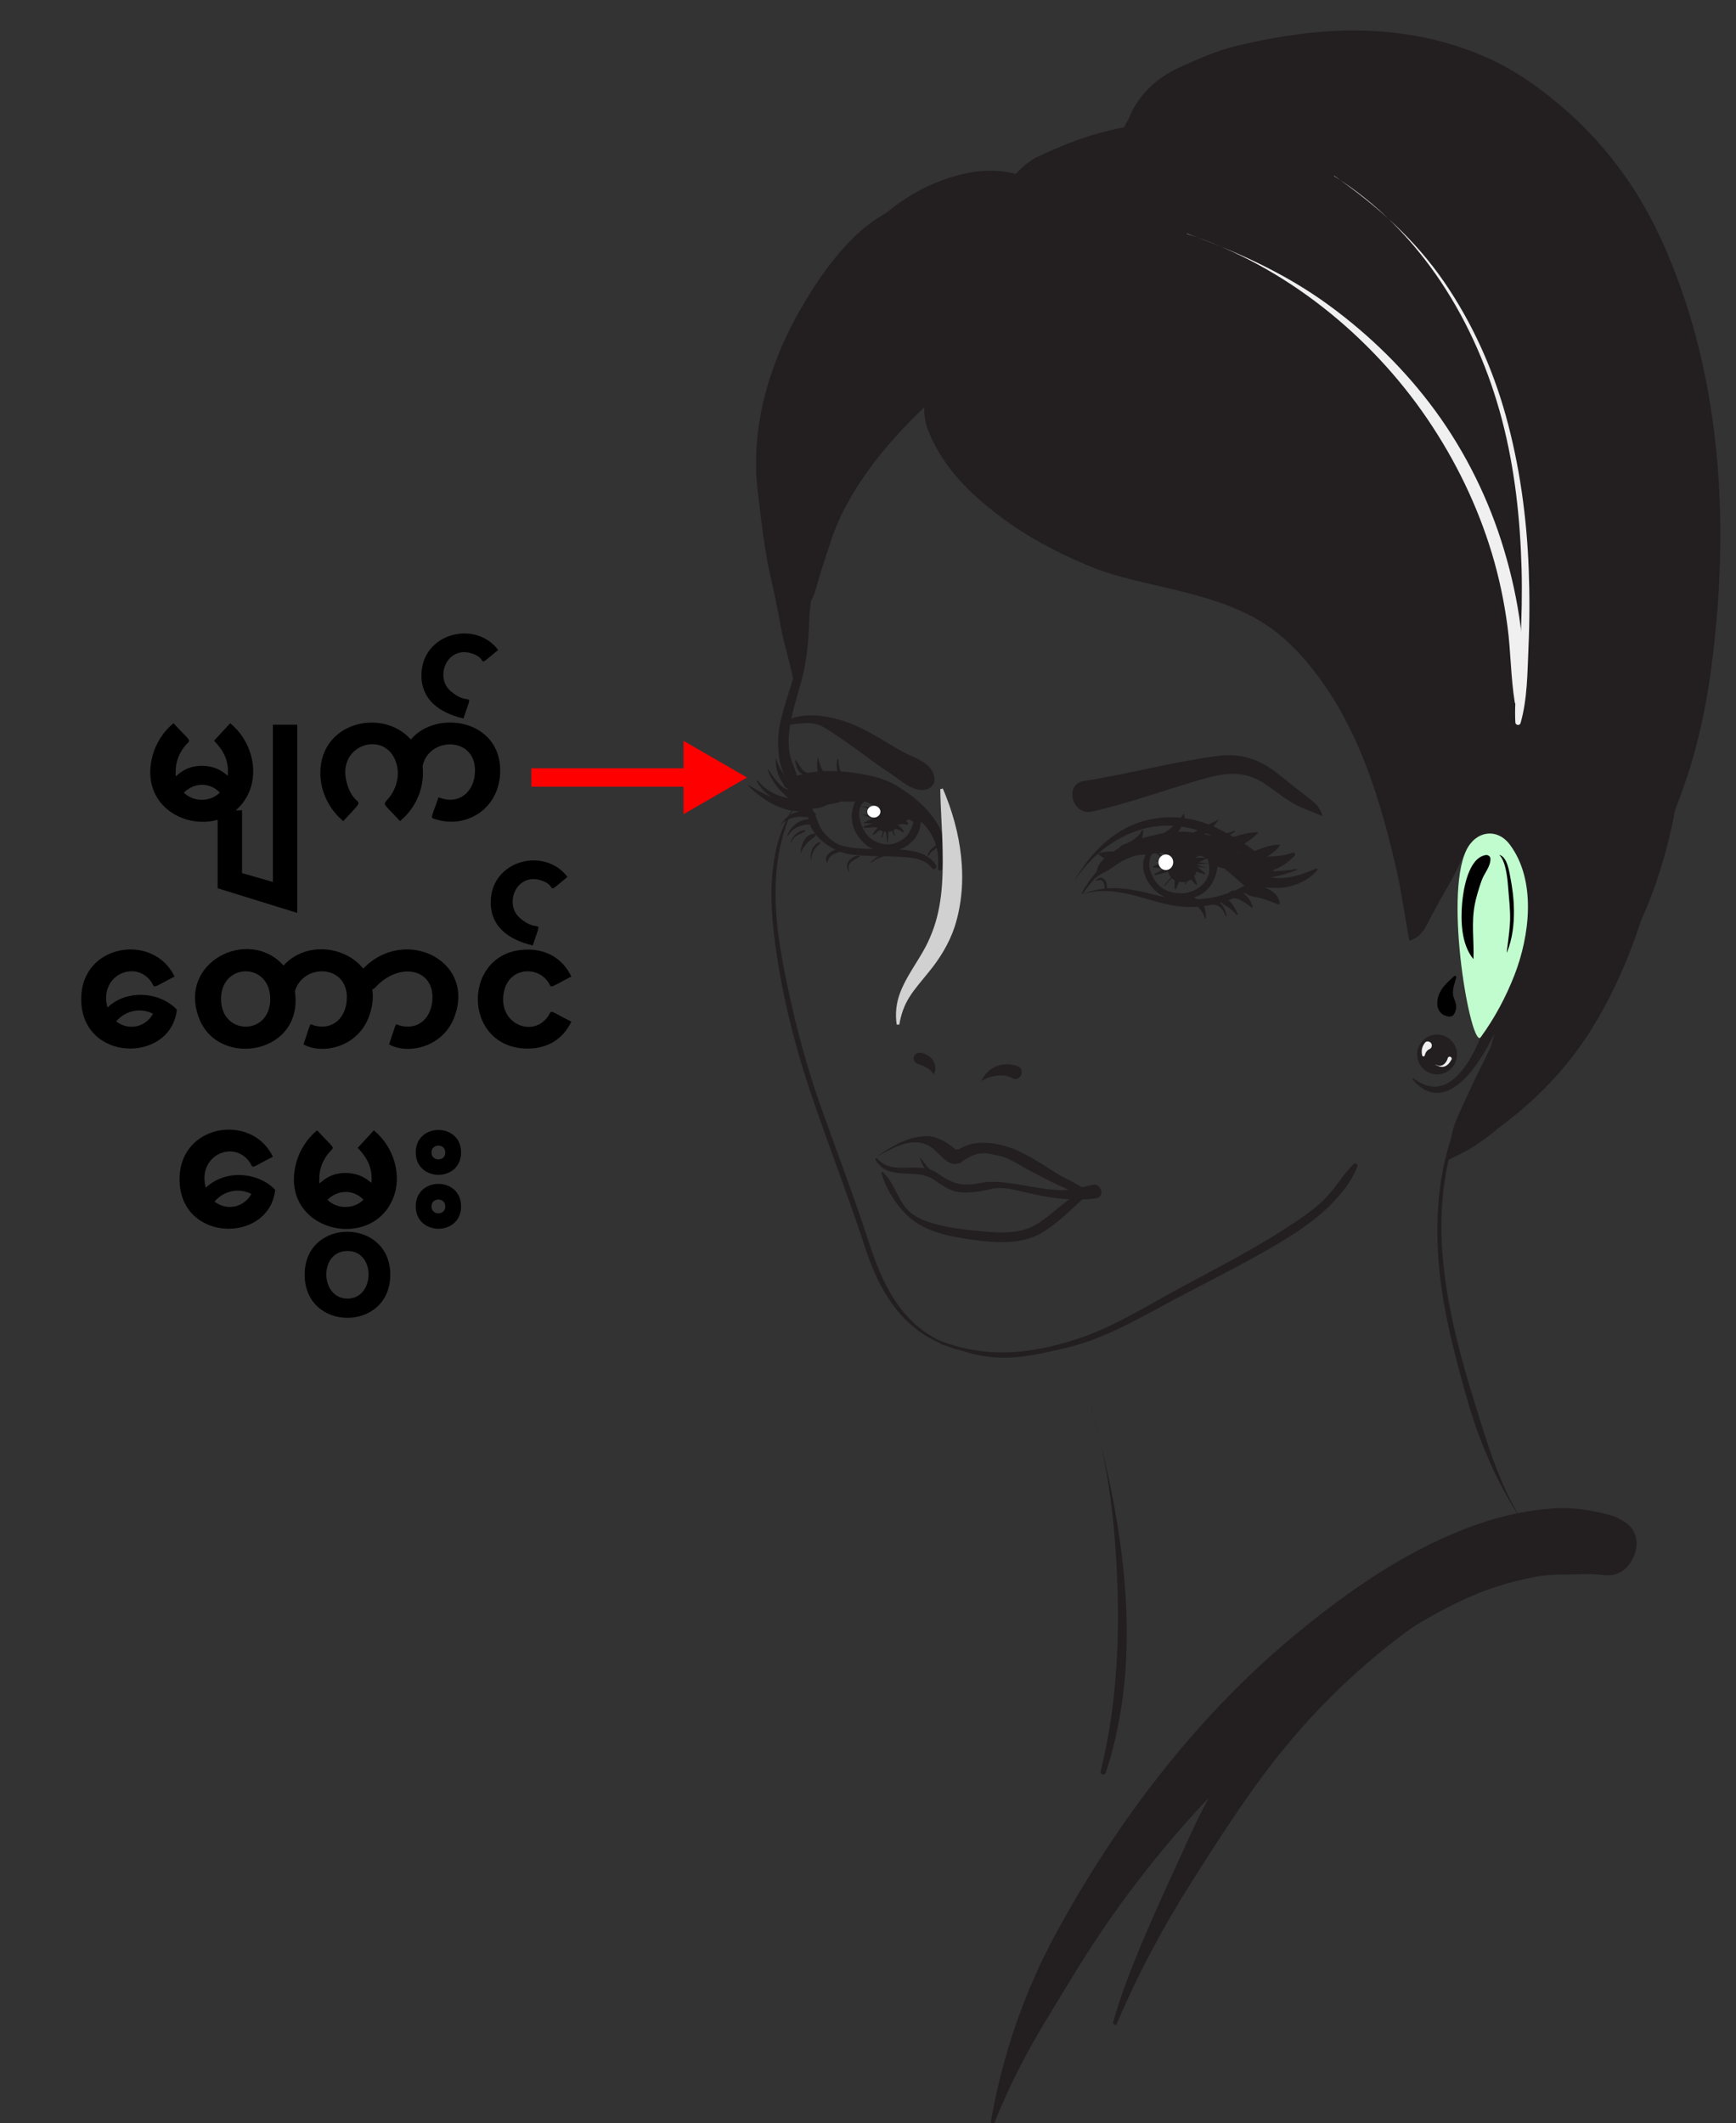 <?xml version="1.0" encoding="UTF-8"?><svg id="Layer_4" xmlns="http://www.w3.org/2000/svg" xmlns:xlink="http://www.w3.org/1999/xlink" viewBox="0 0 660.95 808.32"><rect x="0" y="0" width="660.95" height="808.32" fill="#333333" stroke="none"/><defs><style>.cls-1{fill:#f0f0f0;}.cls-2{fill:#fff;}.cls-3{fill:#d1d1d1;}.cls-4{stroke:red;stroke-miterlimit:10;stroke-width:7px;}.cls-4,.cls-5{fill:none;}.cls-6{clip-path:url(#clippath);}.cls-7{fill:#c1fccf;}.cls-8{fill:#231f20;}.cls-9{fill:red;}</style><clipPath id="clippath"><rect class="cls-5" width="660.95" height="808.32"/></clipPath></defs><g class="cls-6"><path class="cls-8" d="m373.79,411.48c3-1.96,8.36-2.93,11.55-1.08,3.09,1.8,5.39-3.33,1.92-4.56-5.44-1.92-11.19.34-13.55,5.56-.02.04.02.11.07.07h0Z"/><path class="cls-8" d="m503.45,310.42c-.79-2.99-2.67-4.65-5.08-6.53-3.83-2.98-7.66-5.94-11.43-9-7.26-5.89-14.46-8.33-23.83-7.05-16.96,2.31-33.59,6.84-50.49,9.5-7.53,1.18-4.47,13.35,3.2,11.61,13.99-3.18,27.6-8.16,41.36-12.18,9.05-2.64,16.64-3.73,24.77,1.85,3.67,2.52,7.05,5.35,10.96,7.5,3.28,1.81,6.91,2.88,10.29,4.49.13.06.29-.04.25-.19h0Z"/><path class="cls-8" d="m298.31,276.13c5.46-.37,10.79-2.16,15.82,1,4.29,2.7,8.25,5.43,12.34,8.42,4.02,2.94,7.98,5.95,12.17,8.65,4.06,2.62,9.14,7.74,14.22,6.3,1.64-.46,3.05-2.09,2.94-3.86-.37-6.3-7.63-7.95-12.39-10.6-5.15-2.85-10.09-6.18-15.37-8.76-8.58-4.21-21.12-7.43-30.04-2.29-.51.29-.31,1.18.31,1.14h0Z"/><path class="cls-8" d="m296.29,299.15c7.22,6.63,20.7,10.44,28.89,2.94.68-.62.15-1.83-.75-1.81-4.17.11-8,2.1-12.2,2.46-5.53.48-10.93-1.3-15.81-3.77-.11-.06-.23.09-.13.17h0Z"/><path class="cls-8" d="m302.99,296.4c5.39,8.02,23.13,12.01,30.96,5.69.75-.61.36-2.07-.59-2.23-4.38-.75-8.94.44-13.4.17-5.78-.35-10.98-3.12-16.6-4.12-.26-.05-.56.22-.38.49h0Z"/><path class="cls-8" d="m319.68,296.8c4.04,6.13,14.28,9.61,21.32,7.17.91-.32,1.32-1.74.29-2.24-2.89-1.38-5.96-1.48-9.12-1.85-4.09-.47-8.5-1.79-12.3-3.33-.14-.06-.26.13-.19.25h0Z"/><path class="cls-8" d="m301.15,320.78c.47-1.17,1.27-2.04,2.3-2.74.93-.63,2.04-.89,3-1.46.23-.14.14-.54-.14-.52-2.41.16-4.73,2.4-5.37,4.66-.04.14.16.19.21.06h0Z"/><path class="cls-8" d="m355.58,408.93c.84-1.64.62-3.24-.13-4.87-.83-1.79-4.03-3.72-6.02-3.17-1.34.37-1.97,1.93-1.27,3.12.62,1.06,1.86,1.14,2.88,1.58,1.76.76,3.39,1.62,4.36,3.33.04.07.15.07.19,0h0Z"/><path class="cls-8" d="m414.21,453.74c-3.61-3.14-8.87-5.01-12.94-7.68-4.5-2.96-9-5.79-13.91-8.04-6.69-3.07-18.12-5.21-23.81,1.03-2.08,2.29.41,4.89,2.47,3.37,6.92-5.08,10.21-3.1,13.58-2.58,4.35.67,7.9,3.41,11.74,5.44,3.99,2.11,7.95,4.23,12.06,6.11,3.17,1.45,6.9,3.49,10.44,3.21.4-.03.71-.54.35-.85h0Z"/><path class="cls-8" d="m334.47,439.94c6.05-3.11,12.75-7.41,19.45-3.6,3.36,1.91,6.48,7.62,10.44,6.66,1.95-.48,1.91-.5,1.73-1.62-.68-4.04-8.52-8.71-12.48-8.83-7.37-.22-13.25,3.41-19.18,7.3-.05.04,0,.12.05.09h0Z"/><path class="cls-8" d="m333.43,441.68c5.08,8.22,14.85,2.74,21.96,7.31,3.74,2.4,6.09,4.59,10.72,4.95,3.81.29,9.33-.61,13.76-2.02.53-.17.56-1.11,0-1.38-2.79-1.33-6.3-.11-9.25.26-5.77.73-9.24-1.02-13.81-4.23-6.85-4.81-16.99,1.23-22.7-5.4-.49-.57-1.06-.11-.68.51h0Z"/><path class="cls-8" d="m375.03,453c4-1,7.05-.87,10.12-.25,3.16.63,6.3,1.42,9.45,2.1,7.22,1.54,15.55,2.39,22.82,1.33,3.31-.48,1.98-5.86-1.41-5.12-4.15.91-7.69,2.03-12.03,2-3.72-.02-7.42-.63-11.08-1.25-5.66-.97-15.47-2.98-18.72-1.15-.04.02.33,1.5.73.81l.1,1.52Z"/><path class="cls-8" d="m335.61,446.45c1.61,6.5,6.78,14.26,12.19,18.27,6.5,4.83,15.42,6.27,23.25,7.35,7.41,1.02,15.7,1.57,22.77-1.35,6.71-2.77,13.79-10.11,19.13-14.96,1.57-1.43-.88-2.41-2.66-1.34-5.61,3.37-10.16,8.33-15.8,11.75-6.3,3.81-14.46,3.19-21.49,2.5-7.54-.74-17.77-1.81-24.38-5.66-6.73-3.91-7.08-11.88-12.59-16.8-.19-.17-.48,0-.42.24h0Z"/><path class="cls-8" d="m301.77,307.86c-10.04,16.22-8.84,36.52-6.19,54.67,2.92,20.02,8.27,39.98,14.95,59.05,6.35,18.12,13.16,36.03,19.16,54.28,4.98,15.12,13.21,29.24,28.65,35.65,12.84,5.33,1.54-.21.44-.7-15.64-6.92-22.83-22.03-27.83-37.45-5.71-17.61-12.34-34.85-18.52-52.3-6.08-17.17-10.61-34.98-14.07-52.86-3.81-19.72-5.51-41.64,3.59-60.23.06-.13-.11-.23-.19-.11h0Z"/><path class="cls-8" d="m364.7,513.75c15.27,5.11,24.39,3.21,40.02-.32,14.6-3.3,27.05-10.46,40.07-17.47,15.71-8.46,31.82-16.13,46.93-25.67,9.59-6.05,20.93-15.4,25.13-26.3.33-.86-.88-1.42-1.46-.85-4.21,4.12-7.1,9.47-11.38,13.65-4.64,4.52-10.2,8.01-15.61,11.51-13.42,8.68-27.78,15.79-41.79,23.46-12.44,6.8-24.06,14.12-37.71,18.36-16.29,5.06-32.45,7.4-51.45.15-.13-.05.71,1.43.85,1.47l6.4,2.03Z"/><path class="cls-8" d="m442.67,520.94c.06,0,.06-.1,0-.1s-.06.1,0,.1h0Z"/><path class="cls-8" d="m537.85,410.98c13.34,15.49,27.06-8.34,31.86-19.17,4.35-9.83,7.4-20.12,9.71-30.61.94-4.27,1.69-8.57,2.26-12.91.34-2.65,1.29-6.67-.42-8.97-.92-1.23-3.16-1.73-3.97,0-1.03,2.21-.71,4.7-.92,7.11-.31,3.63-.94,7.23-1.61,10.81-1.75,9.27-4.28,18.42-7.23,27.38-3.77,11.43-13.29,38.15-29.34,25.93-.26-.2-.52.21-.33.43h0Z"/><path class="cls-8" d="m566,372.71c2.84-6.55,4.89-13.32,5.81-20.4.81-6.18,1.86-15.87-2.09-21.23-.68-.92-2.05-.61-2.14.58-.22,3.02.73,6.14,1.12,9.14.43,3.26.43,6.57.33,9.85-.21,7.39-1.35,14.83-3.34,21.94-.05.17.22.3.3.13h0Z"/><path class="cls-8" d="m415.47,536.11c6.8,21.85,9.24,45.63,10,68.41.77,23.07-.79,47.37-6.43,69.8-.32,1.28,1.55,1.78,1.96.54,14.77-44.76,6.75-94.4-5.43-138.77-.02-.06-.12-.03-.1.03h0Z"/><path class="cls-8" d="m582.05,582.57c-10.21-14.02-15.38-31.79-20.47-48.15-5.41-17.36-10.25-35.35-12.07-53.47-1.66-16.48-.57-33.06,4.61-48.85,5.54-16.9,15.74-31.9,26.57-45.82.2-.25-.15-.62-.36-.36-10.62,13.32-20.29,27.44-26.42,43.42-5.94,15.48-7.38,32.08-6.36,48.52,1.13,18.38,5.85,36.49,10.85,54.15,5.16,18.21,12.57,35.15,23.57,50.6.04.05.12,0,.09-.05h0Z"/><path class="cls-8" d="m639.69,108.89c-5.12-14.2-11.5-28.16-20.12-40.59-10.3-14.85-22.22-26.68-37-37.04-21.45-15.03-48.45-20.76-74.34-19.48-12.65.63-25.39,2.77-37.7,5.75-7.37,1.78-14.21,4.88-21.11,7.97-9.53,4.27-16.41,11.1-19.87,20.07-.6.94-1.12,1.9-1.56,2.87-2.25.46-4.49.95-6.72,1.5-9.38,2.31-18.44,6.02-27.13,10.19-2.83,1.67-5.3,3.71-7.4,6.12-14.07-4.04-31.46,2.2-43.11,10.14-2.08,1.42-4.08,2.93-6,4.52-4.83,2.74-9.31,6.11-13.31,10.14-6.55,6.61-12.37,14.62-17.33,22.98-3.9,6.27-7.26,12.87-10.09,19.63-6.91,16.5-10.63,35.11-8.45,53,1.37,11.27,2.56,22.87,5.14,33.93,1.36,5.84,2.56,11.71,3.61,17.61,1.19,6.71,3.32,13.13,4.69,19.81.01.05.08.04.1,0,.05-.14.1-.28.15-.42-.04.16-.08.33-.13.49-1.96,6.98-4.71,13.61-5.55,20.86-.69,5.92.12,17,5.74,20.3.7.41,1.41-.13,1.48-.85.37-3.55-1.84-6.68-2.71-10.12-.95-3.74-.84-7.7-.28-11.48,1.05-7.08,3.69-13.87,5.24-20.85,1.63-7.35,2.05-14.82,2.29-22.31.18-1.61.37-3.22.53-4.83,1.44-2.27,1.94-4.93,2.7-7.51,1.51-5.12,3.23-10.23,4.89-15.31,3.33-10.17,8.82-19.53,15.13-28.13,5.61-7.66,13.09-15.82,20.39-22.77-.06,3.24.53,6.51,1.8,9.53,5.67,13.49,15.32,23.08,26.82,31.78,10.25,7.76,21.62,13.81,33.43,18.78,11.08,4.66,22.98,6.77,34.6,9.64,11.6,2.87,21.73,5.96,31.24,11.6,10.1,5.98,18.4,15.47,24.96,25.08,14.49,21.19,21.73,46.55,27.36,71.31,1.31,5.75,3.94,22.78,4.44,24.94.09.4.57.45.85.22,1.48-1.23,2.41-.47,4.94-4.29,1.25-1.88,2.12-3.99,3.2-5.97,1.81-3.34,3.68-6.64,5.57-9.94,2.31-4,4.35-8.07,6.31-12.21.13.4.26.8.39,1.21,2.16,6.74,3.76,14.17,7.06,20.45,1.66,3.15,3.53,6,5.46,8.9,0,.61,0,1.21,0,1.82.14,12.21-.41,24.43-1.53,36.6-.46,1.33-.87,2.73-1.25,4.15-2.92,6.16-6.09,12.2-8.87,18.43-1.66,3.71-3.51,7.31-4.89,11.14-1.38,3.83-1.43,7.74-2.8,11.48-.33.89-.41,2.33.31,1.94,3.78-2.04,7.43-3.41,11-6,2.49-1.81,5.77-3.86,7.9-6,13.95-10.12,26.05-22.44,35.37-37.21,8.26-13.1,14.54-27.42,19.32-42.2,6.05-13.26,10.24-27.57,12.95-41.96,1.51-3.94,2.95-7.91,4.3-11.91,6.79-20.14,9.8-40.94,11.58-62.08,3.52-41.76.27-85.78-14.01-125.41Z"/><path class="cls-7" d="m563.75,394.87c5.27-7.21,9.56-15.25,12.81-23.56,5.85-14.97,8.52-36.07-1.73-49.78-4.84-6.47-12.98-5.27-16.56,2.16-8.66,17.97,1.89,76.08,5.48,71.17Z"/><path d="m553.59,371.64c-2.23,2.07-4.77,4.21-5.82,7.17-1.25,3.54-.54,7.46,3.64,8.15,1.2.2,2.04-.31,2.5-1.42,1.04-2.52.3-3.67-.51-6.07-.75-2.22.47-5.19,1.04-7.33.13-.5-.48-.84-.85-.49h0Z"/><path d="m570.92,325.54c2.69,2.79,3.11,10.22,3.36,13.29.33,4.03.77,7.63.65,11.67-.15,5.17-1.64,13.21-1.15,12,4.17-10.33,2.38-22.63,1.37-27.85-.58-2.99-1.2-8.15-4.18-9.19-.06-.02-.11.06-.05.09h0Z"/><path d="m561,365c.24-6.94-.84-13.54.46-20.5.58-3.11,1.58-6.22,2.61-9.21.98-2.84,3.38-5.21,3.4-8.29,0-1.05-.97-1.65-1.93-1.47-6.53,1.23-8.39,13.03-8.86,18.32-.59,6.81-.28,15.74,4.23,21.18.03.04.08,0,.08-.04h0Z"/><path class="cls-8" d="m547.15,409.03c4.14,0,7.6-3.46,7.6-7.6s-3.45-7.6-7.6-7.6-7.6,3.46-7.6,7.6,3.45,7.6,7.6,7.6h0Z"/><path class="cls-8" d="m378.75,807.79c5.5-13.78,12.31-26.93,20.04-39.59,7.65-12.54,15.07-25.15,23.51-37.19,14.67-20.96,31.2-40.76,49.75-58.37,15.91-15.1,32.7-30.25,50.01-42.72,9.52-6.87,19.51-13.09,29.96-18.43,9.2-4.7,18.26-8.16,29.3-10.57,1.23-.27,2.48-.49,3.72-.72.82-.14,1.65-.27,2.48-.39-1.29.18-1.17.18.35,0,3.26-.35,6.53-.42,9.8-.4,2.83.01,5.63-.24,8.47-.14,1.6.06,3.19.21,4.78.39,9.35,1.03,13.33-9.59,11.93-14.39-1.24-4.25-3.31-5.31-6.14-6.97-2.51-1.47-5.76-2.05-8.58-2.68-5.93-1.32-11.77-1.78-17.8-1.3-11.38.89-22.42,3.71-33.02,7.88-22.91,9.01-43.18,22.98-62.16,38.46-38.49,31.38-69.2,71.5-92.9,114.98-12.28,22.53-20.48,46.5-24.97,71.77-.17.98,1.11,1.31,1.47.4h0Z"/><path class="cls-8" d="m425.18,770.47c8.04-18.93,17.71-37.05,28.75-54.41,11.67-18.36,23.33-36.68,37.39-53.35,13.77-16.32,29.46-30.94,46.78-43.43,8.31-5.99,17.14-11.24,26.35-15.74,4.42-2.16,8.97-3.95,13.55-5.74,4.71-1.84,10.85-4.2,13.53-8.66,1.13-1.88.45-4.48-1.46-5.56-4.6-2.6-9.67-1.04-14.6-.17-5.5.97-10.98,3.8-16.06,6.02-9.81,4.29-19.12,9.65-27.98,15.63-18.8,12.67-34.89,29.02-49.07,46.62-14.28,17.72-21.67,30.2-31.06,50.97-8.81,19.5-21.81,46.59-27.5,67.22-.22.81,1.05,1.4,1.39.59h0Z"/><path class="cls-8" d="m299.18,294.57c1.01,3.89,3.77,6.81,7.52,8.24,3.49,1.33,9.81,2.37,12.94-.12.61-.49.21-1.45-.43-1.65-3.06-.92-6.74.18-9.98-.43-4-.75-7.62-2.54-9.55-6.26-.15-.28-.58-.08-.5.21h0Z"/><path class="cls-8" d="m350.29,441.04c1.46,4.79,5.58,9.21,10.5,10.54.68.18,1.01-.72.46-1.1-1.91-1.3-3.93-2.38-5.7-3.87-1.87-1.58-3.62-3.65-4.96-5.69-.1-.15-.36-.06-.3.13h0Z"/><path class="cls-8" d="m310.1,317.36c-3.61.11-5.15,4.37-5.37,7.38,0,.07.09.07.11.01.53-1.5,1.41-2.53,2.4-3.74.93-1.13,2.25-1.74,3.22-2.8.28-.31.1-.87-.35-.86Zm1.72,3.28c-2.76,1.25-3.5,4.33-3.06,7.14,0,.06.11.05.11-.01-.04-2.65,1.1-5,3.28-6.54.35-.25.05-.75-.34-.58Zm15.12,5.03c-3.19.42-5.98,3.43-3.54,6.37.04.05.11-.01.09-.07-.6-1.35-.64-2.62.45-3.69.88-.86,2.12-1.37,3.17-2,.26-.15.18-.66-.17-.61Zm17.2-24.76c-.19-.13-.41-.23-.61-.35-5.23-4.02-12.9-5.68-18.95-6.43-1.48-.18-2.99-.33-4.52-.44-.41-1.07-.69-2.29-.79-3.7-.17-2.33-.63-.43-.67,0-.12,1.29-.05,2.5.17,3.63-1.79-.09-3.59-.11-5.39-.02-.91-1.58-1.55-3.33-1.84-5.13-.02-.11-.2-.11-.21,0-.34,1.9-.35,3.65,0,5.28-1.26.11-2.5.29-3.74.52-1.65-.6-2.05-1.11-2.82-2.27-1.87-2.83-2.67-4.17-1.5-.17.29,1,1,2.33,2.25,2.89-1.91.48-3.76,1.14-5.54,2-2.06-2.24-3.66-5.01-4.44-7.75-.03-.12-.22-.1-.22.03.01,3.76,1.01,6.83,3.03,9.51.05.7.57,1.38,1.29,1.53.12.12.24.25.37.37-.13.2-.24.41-.31.63-2.89-2.09-5.26-4.96-7.03-7.98-.09-.16-.36-.05-.3.13,1.14,3.63,4.14,7.74,7.87,10.66-4.31-.75-8.31-2.61-11.61-6.55-.21-.25-.59.07-.44.34,1.41,2.4,3.33,4.33,5.57,5.81-3.08-1.23-6.08-2.96-8.81-4.54-.11-.06-.22.08-.13.17,4.77,4.84,12.41,9.89,19.72,9.79-.68.15-1.33.34-1.9.53-2.52.84-4.16,2.54-5.44,4.79-.04.07.07.13.11.06,1.49-2.29,4.33-3.11,6.9-3.32,1.1-.09,2.29.11,3.45.19.03.25.07.5.11.75-3.5.15-6.69,2.68-8,6.08-.07.18.21.28.3.13,1.26-2.11,2.9-3.09,5.19-3.8,1-.31,2.03-.38,3.07-.44,1.58,4.15,5.49,7.57,9.71,9.6-.79.28-1.52.7-2.22,1.27-.54.43-1.01,1.07-1.24,1.72-.27.79-.02,1.33.29,2.08.02.04.1.06.11,0,.15-1.1.92-2.35,1.81-2.99.87-.62,1.99-.97,3.04-1.31,1.53.58,3.06.97,4.51,1.14,3.37.39,6.75.5,10.13.58-1.16.65-2.21,1.51-3.12,2.49-.1.1.05.25.15.15,1.51-1.29,3.21-1.97,4.99-2.6,1.1.03,2.21.06,3.31.1,4.6.18,11.94.09,14.92,4.32.23.33.66.6,1.08.44.06-.02.12-.04.18-.07.02,0,.03-.02.05-.03.46-.24.6-.87.34-1.3-2.7-4.61-8.47-5.71-13.97-6,4.35-1.59,7.86-5.24,8.13-10.21.14-.06.27-.13.41-.21,2.51,2.45,4.4,5.31,5.42,8.75-.55.46-1.11.92-1.66,1.38-.21.18-.42.35-.62.53-.2.17-.15.49-.31.69-.19.24-.42.51-.5.81-.03.12-.07.94,0,.82.16-.28-.17.42,1.17-1.47.27-.38.95-.71,1.26-1,.3-.27.6-.54.9-.82.57,2.34.79,4.92.52,7.81-.1,1.07,1.42,1.12,1.75.24,4.56-12.29-5-23.55-14.75-29.84Zm-36.45,7.68c-.13-.01-.26-.02-.39-.02.14-.03.27-.07.41-.1,0,.04-.01.08-.02.12Zm26.66-1.61c.17.14.34.29.51.43-.11.07-.21.14-.31.22-.72-.4-1.43-.83-2.14-1.24.64.23,1.29.43,1.93.59Zm-13.33,15.1c-2.94-.72-5.13-2.68-7.14-4.86-1.15-1.25-1.83-2.68-2.41-4.14.04-.21-.02-.42-.22-.54-.25-.66-.5-1.33-.76-1.98.19-.29.21-.68-.09-.94-.15-.13-.3-.24-.46-.34-.21-.44-.44-.87-.69-1.28.24-.09.47-.18.71-.28,1.68,0,3.32-.41,4.87-1.34,1.76-.45,3.45-1.06,5.01-1.83,1.12.06,2.26-.07,3.38-.4.88.25,1.78.45,2.68.57-.82,1.3-1.27,2.97-1.48,4.45-.65,4.64,1.34,8.71,4.64,11.86.99.95,2.11,1.67,3.29,2.2-3.81-.08-7.63-.24-11.33-1.15Zm21.35-1.72c-3.7,2.01-8.07,1.08-11.21-1.43-3.11-2.49-6.32-11.16-1.85-13.87.79.38,1.59.74,2.39,1.06.85.58,1.67,1.21,2.51,1.81-.18.18-.35.37-.49.58-1.74-.99-3.69-1.58-5.73-1.52-.07,0-.07.1,0,.11,1.96.22,3.52,1.07,5,2.1-.93-.11-1.84-.2-2.71-.26-.06,0-.08.1-.02.11.91.16,1.85.45,2.79.76-.13.37-.21.76-.26,1.15-1.42-.4-2.9-.67-4.28-1.02-.14-.04-.19.17-.06.21,1.29.46,2.62,1.06,3.97,1.52-1.26.28-2.34.88-3.51,1.61-.05.03-.03.11.03.11,1.12.02,2.21.1,3.32.1-1.12.3-2.24.76-3.22,1.04-.35.1-.3.68.09.66,1.21-.07,2.42-.18,3.63-.24.36-.02.69-.04,1.02-.06.09.12.19.23.29.35-.67.71-1.27,1.48-1.74,2.33-.12.22.17.45.35.27.7-.72,1.47-1.31,2.32-1.83.36.22.78.39,1.23.51-.21.7-.42,1.41-.63,2.11-.06.21.26.29.32.09.23-.71.45-1.41.68-2.12.24.04.49.07.75.08.09,1.37.35,2.73.49,4.09.01.14.21.15.22,0,.07-1.36.17-2.74.14-4.11.51-.05.97-.17,1.39-.34.29.61.6,1.22.85,1.8.08.18.36.05.31-.13-.19-.65-.38-1.3-.57-1.95.31-.19.59-.41.84-.65.94.41,1.88.83,2.72,1.42.23.16.52-.15.38-.38-.54-.86-1.32-1.64-2.22-2.26.03-.05.06-.11.08-.17.5-.07.99-.19,1.45-.35.55.1,1.1.19,1.63.31.72.15.95-.81.3-1.07-.12-.05-.24-.11-.36-.16.18-.17.34-.36.46-.58.03-.05.05-.11.07-.16.16.03.31.06.48.06.12,0,.24-.03.35-.06.44.36.91.68,1.39.93-.83,3.25-2.06,5.65-5.37,7.45Z"/><path class="cls-8" d="m501.15,330.63c-4.65,2-9.08,3.63-14.21,3.65-1.01,0-2.01-.11-3-.28,3.59-.61,7.04-1.7,9.73-2.78.26-.1.16-.47-.12-.42-2.97.56-5.87.81-8.81.87.06-.13.07-.28.07-.42,3.08-1.2,5.86-3.08,8.12-5.54.27-.29.16-.69-.09-.87-.07-.2-.25-.36-.51-.26-2.98,1.09-6.47,1.48-9.88,1.51,2.2-1.34,3.94-2.81,4.82-4.17.1-.15-.03-.34-.2-.34-3.15-.1-6.31,1.25-9.42,2.38-1.25-.97-2.56-1.9-3.89-2.78,2.16-1.31,3.97-2.72,5.13-3.96.13-.14.04-.39-.16-.39-3.16-.02-6.13.87-9.12,1.79-.46-.27-.91-.52-1.36-.78.6-.36,1.2-.73,1.81-1.14.2-.13.08-.5-.17-.41-.9.35-1.84.65-2.78.91-1.06-.58-2.11-1.14-3.13-1.66-.67-.35-1.36-.66-2.05-.96.79-.85,1.48-1.68,2.03-2.43.04-.05-.03-.1-.08-.08-1.26.57-2.48,1.17-3.69,1.8-3.01-1.18-6.13-2-9.32-2.42.06-.4.09-.8.11-1.22,0-.3-.38-.36-.53-.14-.29.41-.6.82-.92,1.23-2.44-.24-4.9-.27-7.37-.03-14.93,1.43-25.55,11.18-32.89,23.56-.03.06.05.11.09.05,7.57-11.37,20.25-20.16,34.16-20.59,1.09-.03,2.17,0,3.25.07-.69.66-1.42,1.28-2.17,1.82-.55.39-1.17.72-1.82,1.02-.07.01-.15.02-.22.03-1.22.21-2.43.51-3.62.84-1.39.27-2.77.62-4.12,1.03.22-.94.35-1.91.48-2.75.05-.3-.36-.53-.52-.22-1.01,2.01-2.69,3.28-4.61,4.37-.76.43-3.6,1.12-4.05,2.32-.43.24-.86.48-1.29.73-.3.18-.59.38-.88.57-1.86-.04-3.76.21-5.48.59-.21.05-.27.33-.13.48.71.71,1.38,1.22,2.21,1.55-.4.37-.8.75-1.17,1.15-1.24,1.31-1.55,2.51-1.82,3.85-2.22,2.54-4.14,5.3-5.68,8.21-.14.26.23.47.39.23,1.48-2.12,3.09-4.14,4.81-6.05.06.06.22-.02.61-.38,1.04-.97,3.03-1.66,4.3-2.47,1.8-1.15,3.42-2.46,5.31-3.49,1.23-.67,2.52-1.23,3.84-1.72.02.08.61-.21.71-.24,1.6-.45,2.73-.32,4.37-.56-.54,1.02-.88,2.16-.98,3.26-.38,4.42,2.45,9.11,5.93,11.59.82.58,1.68,1.05,2.58,1.42-1.44-.27-2.88-.58-4.32-.96-6.21-1.61-12.03-2.85-17.97-2.4.09-.7-.08-1.54-.23-2.03-.35-1.18-1.24-2.25-2.57-1.99-.19.04-1.56.75-1.56.93,0-.09.09.25.25.17.19-.1,1.25-.25,1.54-.24.93.03,1.36.91,1.54,1.62.15.57.15,1.11.04,1.65-2.41.26-4.84.79-7.33,1.71-.07.02-.04.13.03.11,2.47-.66,4.85-.92,7.2-.93.1.12.28.19.44.11.05-.03.09-.07.14-.1,8.81.13,16.97,3.95,25.99,5.56,2.94.52,5.99.64,9.04.42,1.3,1.15,2.27,2.83,2.8,4.4.06.18.32.14.33-.04.1-1.66-.1-3.21-.8-4.58,1.04-.13,2.08-.32,3.11-.53.78.04,1.57-.01,2.35.41,1.42.77,2.32,2.39,2.89,3.84.08.2.37.13.33-.09-.34-1.84-1.07-3.64-2.5-4.89.16-.04.31-.09.47-.13.72.67,1.63,1.19,2.45,1.68,1.29.77,2.38,1.85,3.35,2.98.17.2.56-.01.46-.27-.66-1.58-1.84-3.98-3.5-5.27.7-.25,1.39-.51,2.07-.79.78.13,1.56.26,2.29.64,1.49.77,3,1.76,4.3,2.82.23.19.71.02.57-.33-.79-1.95-1.63-3.65-3.39-4.86.16-.08.32-.16.47-.25.84.81,2.41,1.32,3.34,1.46,3.06.44,6.39,1.68,9.2,2.91.38.17.73-.1.67-.51-.42-2.78-2.42-4.49-4.95-5.6-.2-.09-.43-.19-.67-.29.03-.04.05-.08.08-.12,1.9.27,3.79.3,5.25.23,5.44-.25,11.12-2.58,14.63-6.81.26-.31-.06-.69-.41-.54Zm-33.4,9.32c-3.84,1.4-7.77,2.18-11.75,2.42-.43-.28-.91-.53-1.42-.72.49-.16.97-.34,1.45-.54,4.61-1.97,6.86-6.5,7.55-11.21.72.32,1.52.53,2.38.65,2.75,2.04,5.21,4.41,7.84,6.63-1.2.67-2.42,1.28-3.64,1.82-.9,0-1.76.26-2.39.96Zm-12.51-14.37s0-.05-.01-.07c.02.02.05.03.07.05-.02,0-.04.01-.06.02Zm16.81-.5s-.06-.04-.08-.06c-.29-.22-.58-.43-.88-.65-.01-.02-.02-.05-.04-.07-.04-.05-.08-.09-.12-.14.41.31.81.63,1.21.95-.03,0-.06-.02-.1-.02Zm-13.35-7.46c.16-.13.31-.26.46-.39.81.32,1.62.67,2.41,1.04-.94-.26-1.9-.47-2.88-.64Zm-15.9,7.12c.27.33.69.58,1.26.64.01,0,.02,0,.04,0-.06.4-.08.81-.05,1.19-1.01-.6-2.05-1.17-3.09-1.73.62-.01,1.23-.04,1.84-.1Zm12.52,1.7c.38-.22.76-.42,1.16-.6.1,0,.2,0,.31,0,.18,0,.33-.03.49-.05.6.25,1.2.5,1.79.78-1.26-.03-2.46-.19-3.75.06,0-.06,0-.12,0-.17Zm-5.47-11.75c2.09.31,4.14.78,6.16,1.41-.39.21-.78.42-1.18.64-.15.08-.3.15-.45.22-1.93-.27-3.87-.37-5.82-.32.51-.62.94-1.27,1.3-1.96Zm-11.97,16.54c-.43-1.49-.41-3.02,0-4.5.21-.79.56-1.35.99-1.82.46-.03.92-.05,1.38-.06.96.77,1.91,1.55,2.84,2.35.42.36.87.86,1.34,1.3,0,.03,0,.06,0,.1-.1,0-.2.02-.3.02-1.41-.35-2.81-.74-4.2-1.15-.14-.04-.2.17-.06.22,1.1.36,2.19.7,3.29,1.02-1.39.15-2.73.4-4.02,1.04-.21.1-.18.49.07.52,1.67.23,3.33.2,5,.23-.36.08-.72.2-1.15.4-1.2.55-2.33,1.25-3.49,1.87-.23.12-.07.49.18.42,1.62-.45,3.36-.77,4.94-1.39.24.83.64,1.6,1.21,2.24-.91.89-1.71,1.89-2.5,2.89-.13.17.1.41.24.24.81-.98,1.62-1.96,2.55-2.83.31.3.67.56,1.07.78-.12,1.06-.09,2.16-.04,3.16.02.33.45.38.56.08.32-.88.75-1.76,1.13-2.66.36.06.75.11,1.15.11.31,0,.61-.03.9-.07.06.29.13.57.18.86.04.22.36.12.33-.09-.04-.28-.1-.55-.15-.83.12-.02.24-.06.35-.09.04.15.08.3.13.46.06.21.38.12.33-.09-.03-.16-.07-.31-.1-.47.53-.18,1-.43,1.41-.73.64.78,1.34,1.51,2.03,2.14.12.11.34,0,.29-.17-.33-1.05-.65-2.2-1.07-3.3.13-.2.25-.41.36-.63.04.1.1.19.14.29.05.14.26.08.22-.06-.06-.18-.15-.34-.23-.51.09-.2.16-.41.22-.63.31.04.63.09.93.17.18.11.37.22.55.33.14.09.27.04.35-.06.44.16.87.33,1.28.54.23.12.46-.17.28-.36-.3-.32-.66-.66-1.06-.98,0-.02-.02-.05-.04-.07-.52-.43-.98-.89-1.58-1.19-.15-.07-.28-.16-.42-.25,0-.01,0-.02,0-.03,1.09.12,2.19.12,3.27.4.06.02.09-.08.03-.1-1.13-.33-2.23-.78-3.35-1.13,0-.04,0-.08-.01-.12,1.52-.06,3.06-.29,4.36-.31.07,0,.07-.1,0-.1-1.21-.02-2.41-.17-3.6-.4,1.12-.43,2.15-1.01,3.28-1.4.01,0,.03.01.04.02.84,2.6,1.15,4.76-.1,7.48-.82,1.79-2.39,3.1-4.02,4.11-3.69,2.3-8.6,2.1-12.33.1-2.79-1.49-4.49-4.35-5.35-7.3Z"/><path class="cls-8" d="m359.82,439.12c1.79.93,3.68,1.44,5.7,1.47.64.01,1.35-.47,1.48-1.12.09-.46.06-.76-.15-1.18-.32-.63-1.08-.84-1.73-.7-1.54.33-3.07.26-4.59-.13-.98-.25-1.64,1.17-.7,1.66h0Z"/><path class="cls-8" d="m359.12,437.94c.43.21.94.78,1.33,1.08.71.55,1.36,1.1,2.15,1.55,1.68.94,3.97,1.68,5.52.19.81-.78,1.57-3.91.49-4.43-1-.48-3.2,1.33-4.25,1.33s-1.42-.75-2.75-1.5c-.61-.34-.29.79-.99.74-.62-.04-.9.26-1.43.45-.24.08-.35.46-.08.58h0Z"/><path class="cls-2" d="m446.68,328.25c0,1.64-1.26,2.97-2.81,2.97s-2.81-1.33-2.81-2.97,1.26-2.97,2.81-2.97,2.81,1.33,2.81,2.97Z"/><ellipse class="cls-2" cx="332.7" cy="309" rx="2.5" ry="2.25"/><path class="cls-1" d="m451.93,89.05c37,11.98,69.89,38.57,91.57,70.52,10.67,15.73,19,32.86,24.5,51.06,2.75,9.11,4.71,18.49,5.96,27.92,1.27,9.6,1.21,19.23,2.75,28.78.2,1.24,2.2,1.19,2.45,0,1.97-9.61,1.02-19.09-.23-28.78-1.28-9.9-3.42-19.65-6.28-29.2-5.67-18.95-14.57-37.09-26.26-53.05-11.26-15.37-24.98-28.78-40.34-40.03-16.6-12.16-34.85-20.38-54.1-27.32-.06-.02-.09.08-.03.1h0Z"/><path class="cls-1" d="m507.92,67.04c33,20.74,54.24,55.8,63.96,92.86,4.83,18.43,6.9,37.5,7.43,56.51.26,9.53.04,19.08-.47,28.6-.53,9.94-2.42,20.05-1.91,29.98.06,1.13,1.67,1.4,2,.27,2.63-9.21,2.59-19.29,3.01-28.82.45-10,.47-20.03.08-30.03-.76-19.68-3.47-39.33-8.76-58.32-5.02-18.01-12.79-35.24-23.37-50.68-11.25-16.4-25.74-29.14-41.91-40.47-.05-.04-.11.05-.05.09h0Z"/><path class="cls-1" d="m542.44,401.8c.31-1.16.83-1.98,1.95-2.49.76-.34.93-1.42.55-2.08-.45-.77-1.78-1.1-2.39-.31-1.15,1.48-1.51,3.05-1.08,4.88.12.49.85.48.98,0h0Z"/><path class="cls-1" d="m546.59,405.38c1.09.52,1.94.97,3.18.68,1.32-.31,2.24-1.55,2.84-2.67.53-.99-1.1-1.64-1.39-.59-.56,2.04-2.38,3.8-4.57,2.49-.06-.03-.11.06-.05.09h0Z"/><g><line class="cls-4" x1="202.31" y1="295.99" x2="264.32" y2="295.99"/><polygon class="cls-9" points="260.24 309.96 284.42 295.99 260.24 282.03 260.24 309.96"/></g><path class="cls-3" d="m358.97,300.21c7.04,16.35,10.02,35.31,4.51,52.57-2.1,6.42-5.9,12.51-10.12,17.57-2.52,3.12-5.06,5.99-7.05,9.12-2.07,3.21-3.27,6.78-3.91,10.59,0,0-1,0-1,0-.64-4.01-.17-8.37,1.38-12.33,2.95-7.54,8.25-13.52,11.25-20.73,4.6-10.4,5.07-21.56,4.86-33-.1-7.86-.8-15.69-.89-23.58,0,0,.98-.22.98-.22h0Z"/></g><g><path d="m86.8,293.6c0-4.62-2.04-8.33-5.31-11.6l6.15-6.68c7.76,6.33,10.85,17.35,7.31,25.93-8.53,20.69-43.22,12.17-37-13.03,1.3-5.27,4.31-9.81,8.1-12.9,8.78,9.54,6.19,4.48,2.55,11.43-1.28,2.44-1.71,4.76-1.71,6.86,0,3.58-.49,1.24,4.39-.98,3.29-1.5,7.96-1.4,11.09-.07,4.66,1.98,4.41,4.22,4.41,1.05Zm-3.09,8.12c-4.03-4.14-9.93-3.75-13.71.04,3.57,3.57,9.97,3.71,13.71-.04Z"/><path d="m92.15,308.47v23.91l11.74,3.38v-59.87h9.28v71.65l-30.3-9.39v-29.67h9.28Z"/><path d="m180.85,293.31c0-13.11-17.65-12.8-19.97-1.65.96,8.6-2.94,16.32-8.58,20.92-6.92-7.51-6.65-5.83-4.25-8.81,2.98-3.69,4.26-8.66,2.81-13.34-3.95-12.75-22.95-7.23-18.83,7.58,3.11,11.17,8.9,3.48-1.32,14.57-5.17-4.21-8.75-11-8.75-18.32,0-19.5,23.76-24.84,34.45-12.73,9.83-11.6,34.03-7.56,34.03,11.74,0,14.83-13.09,22.14-24.15,18.74-2.71-.84-2.35.31.67-8.51,7.45,3.15,13.89-1.82,13.89-10.2Z"/><path d="m160.46,257.07c0-15.91,20.37-21.32,29.21-9.63-9.23,7.5-3.05,3.57-10.04,1.32-9.39-3.04-14.16,8.88-8.21,14.19,7.65,6.82,9.01-1.48,5.03,10.58-9.1-2.18-16-7.05-16-16.45Z"/><path d="m30.92,380.28c0-21.08,27.56-25.24,35.54-8.51-9.63,4.9-6.93,4.53-9.16,1.63-6.25-8.11-19.71-1.83-16.37,10.14,7.92-7.44,20.55-5.55,26.4.84-2.2,20.5-36.42,20.22-36.42-4.11Zm27.35,5.66c-4.24-2.25-10.16-1.62-14.03,2.88,3.85,3.17,10.64,3.02,14.03-2.88Z"/><path d="m132.07,379.71c0-12.72-16.75-12.92-19.79-2.36,3.5,23.91-28.69,29.37-36.3,10.76-8.91-21.78,18.69-35.47,31.97-20.53,12.82-14.24,41.21-2.46,32.29,20-4.37,11-17.31,14.02-24.7,10.02,3.18-9.27,2.13-7.75,4.04-7.21,7.29,2.03,12.48-3.23,12.48-10.69Zm-29.18.6c0-14.11-18.74-13.99-18.74,0s18.74,14.1,18.74,0Z"/><path d="m164.66,379.71c0-10.12-10.45-12.85-18.98-6.36-5.3,4.02-1.91,5.38-9.25-2.46,15.38-19.62,45.46-6.1,36.4,16.7-4.37,11-17.31,14.02-24.7,10.02,3.18-9.27,2.13-7.75,4.04-7.21,7.29,2.03,12.48-3.23,12.48-10.69Z"/><path d="m200.97,399.19c-25.41,0-25.37-37.69,0-37.69,7.67,0,13.49,3.83,16.56,10.27-9.63,4.9-6.93,4.53-9.16,1.63-4.39-5.69-14.06-4.78-16.28,3.27-3.41,12.36,10.03,18.76,16.28,10.65,2.23-2.9-.47-3.27,9.16,1.63-3.03,6.35-8.73,10.23-16.56,10.23Z"/><path d="m186.84,343.47c0-15.91,20.37-21.32,29.21-9.63-9.23,7.5-3.05,3.57-10.04,1.32-9.39-3.04-14.16,8.88-8.21,14.19,7.65,6.82,9.01-1.48,5.03,10.58-9.1-2.18-16-7.05-16-16.45Z"/></g><g><path d="m68.36,448.88c0-21.05,27.55-25.27,35.54-8.51-9.63,4.9-6.93,4.53-9.16,1.63-6.25-8.11-19.71-1.84-16.37,10.14,7.92-7.44,20.55-5.55,26.4.84-2.2,20.5-36.42,20.22-36.42-4.11Zm27.35,5.66c-4.25-2.26-10.17-1.62-14.03,2.88,3.85,3.17,10.64,3.02,14.03-2.88Z"/><path d="m141.49,448.6c0-4.62-2.04-8.33-5.31-11.6l6.15-6.68c7.77,6.33,10.84,17.36,7.31,25.93-8.51,20.65-43.24,12.22-37-13.03,1.3-5.27,4.3-9.81,8.1-12.9,8.78,9.54,6.19,4.48,2.55,11.43-1.28,2.44-1.71,4.76-1.71,6.86,0,3.58-.49,1.24,4.39-.98,3.28-1.5,7.95-1.4,11.09-.07,4.66,1.97,4.41,4.22,4.41,1.05Zm-3.09,8.12c-4.03-4.14-9.93-3.75-13.71.04,3.64,3.64,10.04,3.64,13.71-.04Z"/><path d="m148.59,485.27c0,21.86-32.59,21.94-32.59,0s32.59-21.68,32.59,0Zm-16.31,9.11c10.5,0,10.97-18.14,0-18.14s-10.48,18.14,0,18.14Z"/><path d="m158.29,438.72c0-11.41,17.26-11.41,17.26,0s-17.26,11.33-17.26,0Zm0,20.53c0-11.41,17.26-11.41,17.26,0s-17.26,11.33-17.26,0Zm5.98-20.5c0,3.48,5.27,3.53,5.27,0s-5.27-3.48-5.27,0Zm0,20.53c0,3.48,5.27,3.53,5.27,0s-5.27-3.48-5.27,0Z"/></g></svg>
